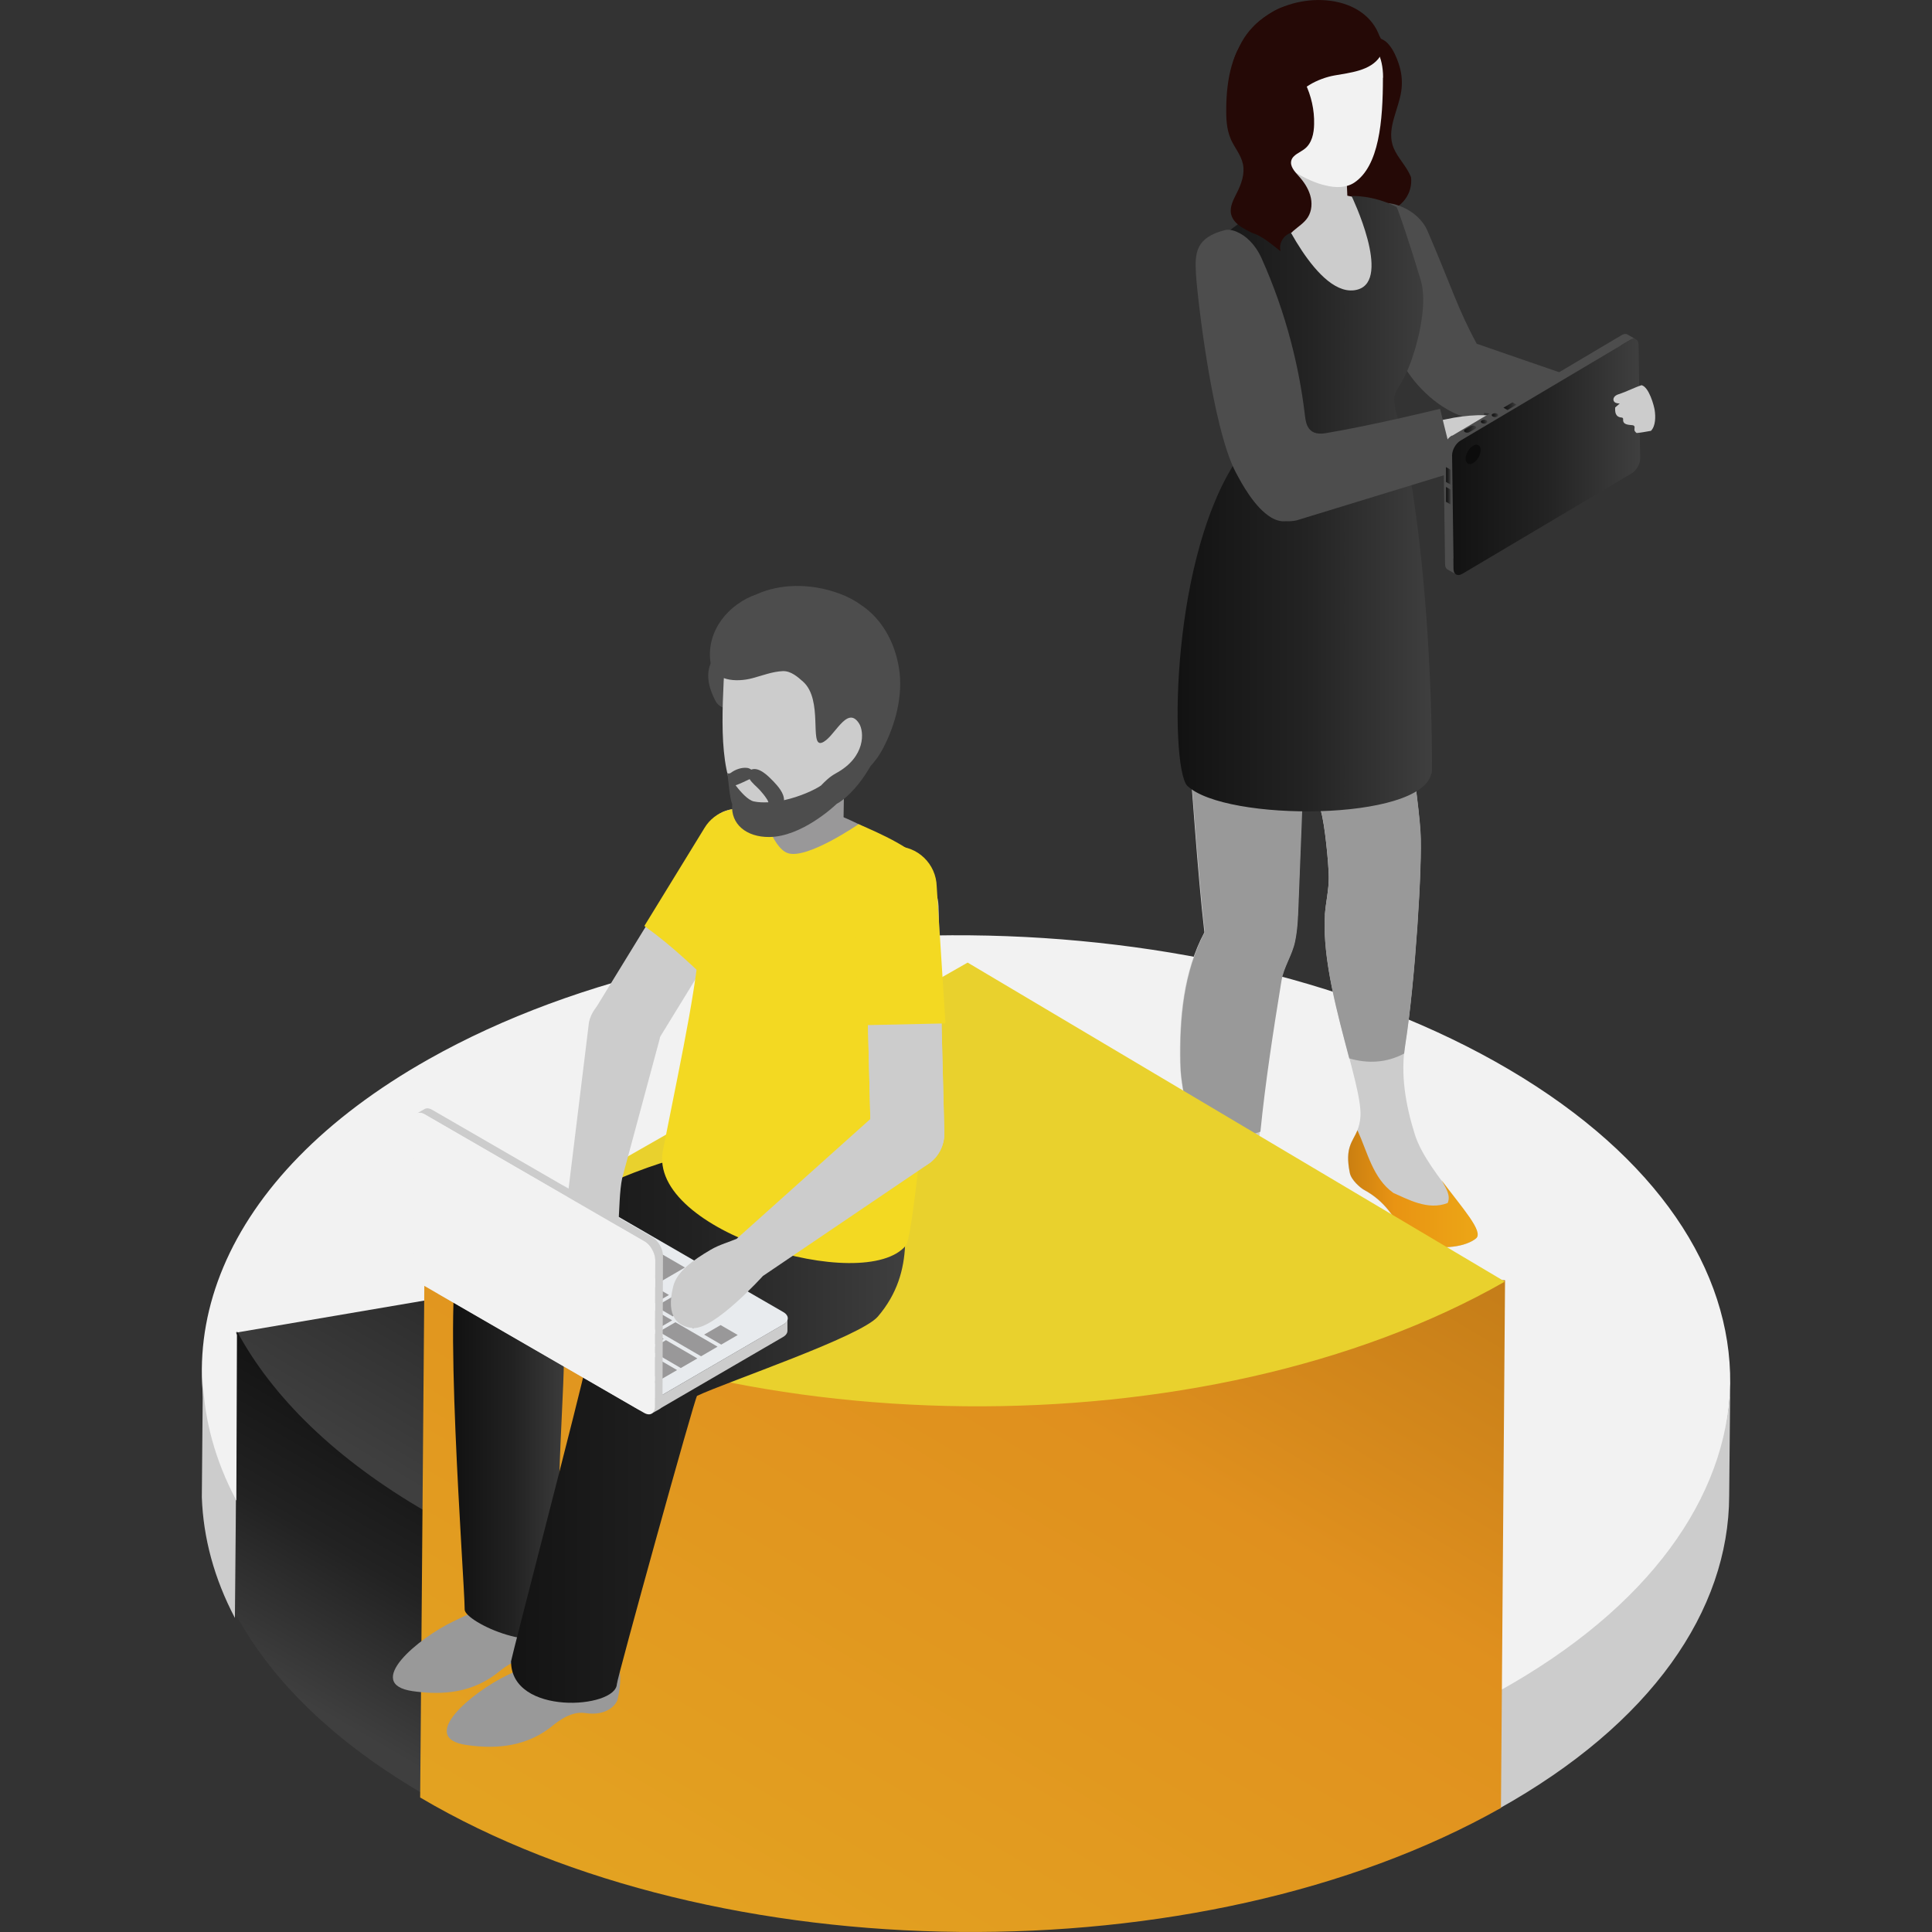 <svg width="300" height="300" viewBox="0 0 300 300" fill="none" xmlns="http://www.w3.org/2000/svg">
<rect x="0" y="0" width="300" height="300" fill="#333333" stroke="none"/>
<g clip-path="url(#clip0_2914_17071)">
<path d="M150.014 213.69L233.452 262.894C280.028 236.627 280.473 193.291 234.373 166.103C188.272 138.915 113.152 138.185 66.544 164.485C34.096 182.79 24.063 209.343 36.509 232.978L149.982 213.721L150.014 213.69Z" fill="#F2F2F2"/>
<path d="M65.689 235.332L150 187.629L36.633 206.933C42.057 217.268 51.732 227.064 65.72 235.332H65.689Z" fill="url(#paint0_linear_2914_17071)"/>
<path d="M232.645 280.916C256.488 267.656 268.442 250.03 268.506 232.308L268.668 215.191C268.086 232.467 256.165 249.584 232.839 262.556L232.677 280.916H232.645Z" fill="#CCCCCC"/>
<path d="M31.339 232.493C31.563 238.804 33.254 245.115 36.477 251.235L36.637 232.875C33.413 226.755 31.69 220.444 31.499 214.133L31.339 232.493Z" fill="#CCCCCC"/>
<path d="M36.635 250.698C42.137 260.924 51.95 270.615 66.14 278.796L66.301 234.809C52.111 226.628 42.298 216.937 36.796 206.711L36.635 250.698Z" fill="url(#paint1_linear_2914_17071)"/>
<path d="M216.22 22.451C216.68 24.029 217.916 25.242 218.716 26.699C218.862 26.966 218.983 27.233 219.104 27.524C219.395 30 217.722 32.331 215.129 32.889C213.408 33.254 211.639 32.404 210.185 31.554C209.385 31.093 208.658 30.486 207.931 29.855C207.906 29.199 207.858 28.568 207.858 27.913C207.785 24.709 208.076 21.407 209.409 18.494C210.621 15.872 212.657 13.59 213.069 10.726C213.263 9.415 212.972 8.274 212.851 6.987C212.778 6.211 213.093 5.846 213.917 5.919C215.808 6.041 216.923 8.905 217.359 10.459C217.698 11.673 217.771 12.959 217.577 14.222C217.141 17.013 215.444 19.756 216.22 22.451Z" fill="#250906"/>
<path d="M214.451 31.63C215.663 31.144 220.123 32.285 221.674 35.878C225.479 44.714 226.303 47.846 229.308 53.38L249.207 60.25H247.292V66.246L230.448 64.11C230.448 64.499 230.448 64.863 230.423 65.203C225.988 65.3 221.65 61.901 219.129 58.527C217.457 56.293 216.366 53.769 215.348 51.196C213.167 44.398 211.422 37.747 211.106 36.048C210.525 32.916 210.064 33.377 214.475 31.63H214.451Z" fill="#4D4D4D"/>
<path d="M183.258 165.092C183.258 165.214 183.258 165.699 183.307 166.379C183.573 169.68 184.543 173.322 185.609 176.939C186.36 179.463 187.184 181.988 187.839 184.319C188.299 189.052 184.809 190.46 187.233 195.34C187.669 196.286 189.075 197.087 189.511 197.257C191.596 197.937 192.298 199.321 192.953 200.632C193.389 201.506 193.825 202.331 194.601 203.011C197.437 205.39 203.787 205.001 205.096 202.816C206.962 199.758 197.946 193.713 195.086 188.348C195.013 188.251 194.965 188.13 194.892 187.984C194.94 184.416 195.158 180.75 195.498 176.963C196.225 169.049 197.509 160.747 198.915 152.299C199.279 150.187 200.588 148.342 201.024 146.255C201.412 144.434 201.484 142.565 201.557 140.671C201.727 136.714 202.018 128.752 202.163 124.795C202.333 120.474 202.478 116.153 202.454 111.832H184.228C185.076 121.542 185.9 135.136 187.015 144.774C183.719 150.964 183.088 158.15 183.234 165.141L183.258 165.092Z" fill="#CCCCCC"/>
<path d="M199.668 198.838C201.34 197.988 200.322 196.483 200.419 194.833C203.449 198.037 206.26 200.95 205.145 202.795C203.836 204.98 197.462 205.392 194.651 202.989C193.899 202.309 193.439 201.484 193.003 200.61C192.324 199.299 191.645 197.916 189.561 197.236C189.125 197.066 187.719 196.265 187.283 195.318C185.78 192.284 186.58 190.584 187.283 188.594C188.47 190.439 189.246 192.526 190.312 194.638C191.354 197.77 195.547 199.882 199.716 198.838H199.668Z" fill="url(#paint2_linear_2914_17071)"/>
<path d="M205.727 142.033C205.873 140.067 206.358 138.125 206.333 136.183C206.309 134.071 205.727 128.05 205.121 125.987C204.104 122.515 202.649 117.733 201.195 112.611L218.331 111.543C219.252 117.806 220.342 125.526 220.56 129.216C220.876 134.241 219.712 152.52 218.209 162.109C217.434 166.842 218.258 171.552 219.688 176.14C221.7 182.573 231.152 190.73 229.165 192.332C228.389 192.963 227.08 193.424 225.626 193.594C222.96 193.934 219.736 193.351 218.064 191.264C216.246 189.03 215.228 186.627 211.714 184.734C211.253 184.466 209.799 183.277 209.581 182.136C208.515 176.917 211.011 177.16 211.253 173.324C211.544 168.178 205.049 152.884 205.752 142.033H205.727Z" fill="#CCCCCC"/>
<path d="M216.316 185.218C218.474 186.14 221.721 188.034 224.799 186.796C225.308 185.582 224.484 184.441 223.854 183.276C227.005 187.524 230.471 191.287 229.186 192.306C228.411 192.938 227.102 193.399 225.648 193.569C222.982 193.909 219.758 193.326 218.086 191.238C216.268 189.005 215.25 186.602 211.736 184.708C211.275 184.441 209.821 183.252 209.603 182.111C208.803 178.154 210.039 177.328 210.79 175.508C212.342 178.906 213.19 182.985 216.341 185.218H216.316Z" fill="url(#paint3_linear_2914_17071)"/>
<path d="M218.234 162.084C218.161 162.594 218.088 163.08 218.04 163.59C215.325 165.046 212.369 165.192 209.509 164.342C207.739 157.594 205.291 148.927 205.728 142.033C205.873 140.067 206.358 138.125 206.334 136.183C206.334 135.114 206.164 133.051 205.946 130.988C205.728 128.973 205.437 127.006 205.146 125.987C204.419 123.511 203.474 120.379 202.456 116.908C202.044 115.524 201.632 114.068 201.22 112.611L202.504 112.538L218.355 111.543C219.276 117.806 220.367 125.526 220.585 129.216C220.9 134.265 219.737 152.52 218.234 162.084Z" fill="#999999"/>
<path d="M202.503 112.513C202.503 113.97 202.503 115.426 202.479 116.907C202.43 119.529 202.333 122.151 202.236 124.773C202.188 126.326 202.115 128.462 202.018 130.744C201.873 134.337 201.728 138.221 201.631 140.649C201.558 142.542 201.485 144.411 201.097 146.232C200.661 148.32 199.352 150.165 198.989 152.277C197.68 160.288 196.468 168.177 195.717 175.727C193.729 176.431 191.718 176.892 189.464 176.601C187.815 176.382 186.434 175.824 185.125 175.096C184.277 172.11 183.574 169.124 183.356 166.381C183.332 165.701 183.307 165.24 183.307 165.094C183.162 158.103 183.816 150.917 187.088 144.727C186.507 139.653 185.998 133.463 185.513 127.346C185.077 121.835 184.689 116.373 184.301 111.785H202.527C202.527 112.028 202.527 112.271 202.527 112.513H202.503Z" fill="#999999"/>
<path d="M192.976 36.168C192.976 37.746 193.631 39.178 194.649 40.198C195.667 41.217 197.121 41.873 198.696 41.873L212.439 48.5C214.111 48.5 214.087 41.144 215.129 39.979C214.741 39.566 214.475 39.008 214.475 38.328C214.475 36.872 214.038 35.877 213.335 34.517C212.875 33.619 212.463 32.527 211.833 31.75C211.445 31.264 211.312 31.2 210.924 30.739L209.215 30.39L208.415 30.342L200.199 30.172C200.078 30.245 199.957 30.317 199.86 30.366C194.14 33.765 196.951 31.41 192.952 36.095L192.976 36.168Z" fill="#CCCCCC"/>
<path d="M222.256 120.113C220.68 127.565 190.239 127.614 184.373 122.031C183.671 121.351 183.137 118.535 182.943 114.481C182.58 106.931 183.355 95.061 186.337 84.573C186.385 84.379 186.458 84.185 186.506 83.991C187.112 81.927 187.791 79.937 188.591 78.019C189.56 75.64 190.724 73.407 192.008 71.441C192.081 71.319 192.154 71.222 192.226 71.101C193.899 68.673 193.996 66.246 193.971 65.444C193.583 52.773 187.864 49.86 187.379 42.213C187.379 42.043 187.379 41.849 187.379 41.654C187.379 41.485 187.379 41.315 187.379 41.145C187.379 40.975 187.379 40.829 187.427 40.684C187.427 40.611 187.427 40.538 187.476 40.441C187.476 40.344 187.524 40.222 187.548 40.101C187.597 39.931 187.645 39.761 187.742 39.591C187.815 39.397 187.912 39.227 187.985 39.081C190.19 34.955 198.14 31.483 198.14 31.483C198.14 31.483 204.563 46.752 210.84 44.956C216.148 43.427 209.871 30.439 209.871 30.439C209.871 30.439 213.191 30.245 216.851 32.139C217.069 32.406 218.79 37.479 220.608 43.475C221.626 46.874 220.462 52.287 219.154 55.977C218.935 56.584 218.717 57.142 218.499 57.628C217.505 59.885 216.657 60.492 216.512 61.73C216.463 62.167 216.512 62.701 216.657 63.43C216.657 63.478 216.657 63.527 216.681 63.599C216.681 63.672 216.73 63.769 216.754 63.842C216.754 63.939 216.803 64.061 216.827 64.158C217.966 68.333 218.887 73.043 219.59 77.971C220.753 85.86 221.432 94.187 221.844 101.372C222.426 111.883 222.377 119.87 222.329 120.137L222.256 120.113Z" fill="url(#paint4_linear_2914_17071)"/>
<path d="M221.36 73.892C219.615 71.804 219.93 67.556 220.56 66.172C221.554 65.808 223.541 65.249 225.747 64.861C228.922 64.327 232.581 64.157 234.52 65.541C238.665 68.478 237.647 70.372 236.096 71.95C233.769 74.353 224.292 71.318 221.36 73.867V73.892Z" fill="#CCCCCC"/>
<path d="M226.035 73.236L201.313 80.81C200.756 80.931 200.199 80.956 199.641 80.931C198.987 81.004 198.26 80.859 197.411 80.373C194.794 78.82 192.758 74.984 191.885 73.333C188.177 66.269 185.874 45.659 185.705 42.504C185.535 39.348 185.608 36.896 190.213 35.731C190.673 35.609 191.352 35.682 192.103 36.022C193.388 36.58 194.866 37.843 195.884 40.076C199.835 48.864 201.75 57.312 202.574 64.06C202.743 65.371 202.792 67.774 205.846 67.264C213.505 65.978 223.611 63.477 223.611 63.477L224.29 66.245L226.035 73.26V73.236Z" fill="#4D4D4D"/>
<path d="M225.456 67.678L251.801 52.044C252.165 51.826 252.504 51.802 252.722 51.947C253.159 52.19 253.595 52.457 254.031 52.7C253.789 52.554 253.45 52.578 253.11 52.797L251.729 53.598C251.729 53.598 251.801 53.598 251.826 53.647C252.068 53.768 252.335 53.938 252.601 54.084C252.771 54.181 252.965 54.278 253.134 54.375C253.28 54.448 253.377 54.618 253.377 54.885L253.595 71.052C253.595 71.538 253.256 72.169 252.819 72.412C252.601 72.29 252.407 72.169 252.189 72.047L252.819 72.412L227.516 87.414C227.298 87.535 227.104 87.559 226.959 87.462C226.522 87.219 226.11 86.977 225.674 86.734V88.336C225.698 88.749 225.844 89.04 226.086 89.162C225.868 89.04 225.65 88.919 225.432 88.797C225.213 88.676 224.995 88.555 224.777 88.433C224.535 88.288 224.389 88.021 224.389 87.584L224.147 69.911C224.147 69.086 224.704 68.066 225.432 67.629L225.456 67.678Z" fill="#4D4D4D"/>
<path d="M229.211 66.611V66.344C229.211 66.344 229.162 66.489 229.066 66.538V66.805C229.066 66.805 229.211 66.684 229.211 66.611Z" fill="#4D4D4D"/>
<path d="M228.17 67.072V67.339L229.066 66.829V66.562L228.17 67.072Z" fill="#4D4D4D"/>
<path d="M227.32 66.879V67.146C227.32 67.146 227.368 67.292 227.465 67.34C227.659 67.462 227.974 67.462 228.168 67.34V67.073C227.974 67.195 227.659 67.195 227.465 67.073C227.368 67.025 227.32 66.952 227.32 66.879Z" fill="#4D4D4D"/>
<path d="M227.466 66.683C227.272 66.804 227.272 66.974 227.466 67.096C227.66 67.217 227.975 67.217 228.169 67.096L229.066 66.586C229.259 66.464 229.259 66.294 229.066 66.173C228.872 66.052 228.557 66.052 228.363 66.173L227.466 66.683Z" fill="url(#paint5_linear_2914_17071)"/>
<path d="M226.763 68.43L253.108 52.797C253.835 52.36 254.417 52.7 254.441 53.525L254.684 71.198C254.684 72.023 254.126 73.043 253.399 73.48L227.053 89.113C226.326 89.526 225.745 89.21 225.72 88.385L225.478 70.712C225.478 69.887 226.035 68.867 226.763 68.43Z" fill="url(#paint6_linear_2914_17071)"/>
<path d="M227.587 71.222C227.587 70.493 228.096 69.595 228.751 69.207C229.381 68.843 229.914 69.134 229.914 69.887C229.914 70.639 229.405 71.513 228.751 71.901C228.121 72.266 227.587 71.974 227.587 71.222Z" fill="#0C0C0C"/>
<path d="M225.262 75.25L224.535 74.837V72.531L225.262 72.944V75.25Z" fill="url(#paint7_linear_2914_17071)"/>
<path d="M225.262 78.332L224.535 77.919V75.613L225.262 76.026V78.332Z" fill="url(#paint8_linear_2914_17071)"/>
<path d="M230.085 65.275C230.278 65.153 230.618 65.153 230.812 65.275C231.006 65.396 231.006 65.566 230.812 65.687C230.618 65.809 230.278 65.809 230.085 65.687C229.891 65.566 229.891 65.396 230.085 65.275Z" fill="url(#paint9_linear_2914_17071)"/>
<path d="M231.78 64.255C231.974 64.134 232.313 64.134 232.507 64.255C232.701 64.376 232.701 64.546 232.507 64.668C232.313 64.789 231.974 64.789 231.78 64.668C231.586 64.546 231.586 64.352 231.78 64.255Z" fill="url(#paint10_linear_2914_17071)"/>
<path d="M233.452 63.306L234.083 63.67L235.488 62.845L234.858 62.48L233.452 63.306Z" fill="url(#paint11_linear_2914_17071)"/>
<path d="M250.782 63.284C251.073 63.041 251.34 62.823 251.51 62.653C251.146 62.653 250.685 62.58 250.564 62.216C250.467 61.973 250.589 61.682 250.782 61.512C250.976 61.342 251.219 61.245 251.485 61.172C252.576 60.808 253.836 60.152 254.903 59.812C256.066 60.104 256.842 63.017 256.939 63.697C257.084 64.643 257.108 66.148 256.357 66.901C255.969 66.974 255.557 67.047 255.097 67.119C254.757 67.168 254.442 67.216 254.151 67.241C253.982 67.168 253.836 66.901 253.812 66.877C253.788 66.755 253.788 66.61 253.812 66.44C253.86 66.221 253.739 66.051 253.521 66.027C253.012 65.954 251.922 66.027 252.043 65.08C252.043 64.959 251.946 64.838 251.825 64.838C250.831 64.765 250.758 63.988 250.807 63.26L250.782 63.284Z" fill="#CCCCCC"/>
<path d="M200.418 28.568V30.364L200.442 31.141V33.787C200.442 33.787 200.83 34.369 201.436 34.976C201.582 35.146 201.727 35.268 201.897 35.389C202.333 35.753 202.89 36.093 203.545 36.287C204.248 36.506 204.951 36.676 205.678 36.724C205.968 36.724 206.259 36.724 206.574 36.724C206.89 36.724 207.18 36.676 207.471 36.578C208.126 36.408 208.538 36.069 208.804 35.607C208.877 35.535 208.901 35.462 208.974 35.389C209.192 35.025 209.313 34.612 209.41 34.2L209.24 31.092L209.192 29.854L209.095 27.742L208.295 27.815L200.394 28.543L200.418 28.568Z" fill="#CCCCCC"/>
<path d="M200.078 21.02V29.808L200.15 32.843C200.15 32.843 200.49 33.352 201.096 33.886C201.241 34.032 201.362 34.153 201.556 34.251C201.992 34.59 202.55 34.882 203.18 35.052C204.149 35.319 205.167 35.513 206.161 35.44C206.476 35.44 206.767 35.391 207.058 35.319C207.785 35.124 208.221 34.76 208.536 34.251C208.73 33.935 208.851 33.571 208.973 33.207L208.779 29.371L208.682 27.502L200.126 20.996L200.078 21.02Z" fill="#CCCCCC"/>
<path d="M195.11 20.097C200.199 25.098 201.557 29.225 206.671 25.899C211.76 22.549 215.808 14.125 214.596 7.085C213.312 -0.392 203.689 -1.605 197.606 1.842C189.705 6.309 190.165 15.266 195.134 20.097H195.11Z" fill="#250906"/>
<path d="M214.741 12.061C214.741 18.858 214.135 25.776 210.306 28.35C209.07 29.175 207.422 29.199 205.798 28.787C205.459 28.714 205.144 28.617 204.828 28.52C202.986 27.913 201.266 26.917 200.199 26.141C198.648 25 197.194 18.785 196.854 16.673C195.812 9.973 200.805 9.755 205.192 6.89C209.579 4.001 214.766 5.288 214.766 12.061H214.741Z" fill="#F2F2F2"/>
<path d="M196.977 16.964C197.607 18.736 198.455 19.78 199.57 19.634C200.685 19.488 201.291 18.299 201.049 16.43C200.806 14.56 199.182 13.201 198.043 13.347C196.928 13.492 196.274 14.949 196.977 16.964Z" fill="#FAD3BD"/>
<path d="M207.181 11.723C209.58 11.286 212.804 11.019 214.282 8.786C214.573 8.373 214.791 7.863 214.961 7.329C214.113 4.562 212.974 4.416 209.12 2.134C206.502 0.605 204.321 -0.754 202.14 2.45C201.776 3.008 200.879 3.275 201.364 3.421C204.079 9.077 195.668 13.957 200.734 16.311C201.291 13.714 204.878 12.136 207.181 11.723Z" fill="#250906"/>
<path d="M198.72 19.368C199.568 20.873 200.537 21.699 201.531 21.359C202.525 21.043 202.864 19.854 202.331 18.179C201.798 16.504 200.077 15.557 199.083 15.873C198.09 16.188 197.75 17.621 198.72 19.344V19.368Z" fill="#FAD3BD"/>
<path d="M197.97 1.624C196.685 2.376 195.619 3.177 194.746 4.027C193.898 5.532 192.614 6.794 191.911 8.397C191.184 10.096 191.232 11.917 191.281 13.737C191.329 15.898 191.377 18.52 192.492 20.486H202.333C202.284 14.999 202.914 9.975 204.853 6.697C206.671 3.614 202.381 -0.949 197.97 1.648V1.624Z" fill="#250906"/>
<path d="M191.111 21.577C190.432 20.023 190.384 18.3 190.408 16.625C190.481 12.352 191.281 7.764 194.31 4.754L194.141 6.793C195.547 6.065 197.267 6.842 198.528 7.788C202.042 10.459 204.175 14.877 204.054 19.295C204.029 20.703 203.714 22.232 202.599 23.106C201.872 23.689 200.757 24.029 200.515 24.927C200.273 25.801 201.024 26.626 201.63 27.306C202.43 28.18 203.108 29.175 203.448 30.316C203.787 31.457 203.714 32.743 203.084 33.739C202.527 34.613 201.606 35.171 200.83 35.851C200.733 35.924 200.661 36.021 200.588 36.093C200.03 36.264 199.546 36.603 199.206 37.089C198.77 37.72 198.697 38.375 198.843 39.007C197.413 37.914 196.031 36.652 194.383 36.142C193.995 35.948 193.608 35.754 193.22 35.535C192.299 35.025 191.378 34.273 191.16 33.229C190.917 32.088 191.547 30.971 192.056 29.952C192.759 28.568 193.317 27.015 193.002 25.485C192.711 24.053 191.669 22.888 191.087 21.552L191.111 21.577Z" fill="#250906"/>
<path d="M233.068 280.733L233.703 198.79L65.909 197.172L65.242 279.115C111.31 306.312 186.46 307.042 233.068 280.733Z" fill="url(#paint12_linear_2914_17071)"/>
<path d="M233.703 199.023L150.255 149.469L66.302 197.362C112.132 224.725 187.368 225.46 233.703 198.991V199.023Z" fill="#E9D12D"/>
<path d="M110.346 103.02C110.954 101.612 113.147 99.023 115.304 99.261C115.888 99.333 116.495 99.751 116.269 100.3C115.876 101.23 115.208 102.555 115.47 103.497C115.84 104.786 116.912 105.883 117.031 107.255C117.258 109.976 112.348 111.217 111.109 108.854C110.203 107.148 109.512 104.989 110.346 103.032V103.02Z" fill="#4D4D4D"/>
<path d="M80.293 247.015C80.293 247.015 90.1 244.891 87.526 255.594C87.431 255.999 86.204 258.195 82.474 257.622C79.995 257.24 77.672 259.459 76.945 259.996C72.643 263.218 67.698 263.122 64.063 262.597C56.342 261.476 65.052 254.305 70.403 251.764C75.992 249.115 80.293 247.027 80.293 247.027V247.015Z" fill="#999999"/>
<path d="M88.645 255.392C88.645 255.392 98.465 253.28 95.879 263.971C95.772 264.376 94.556 266.571 90.826 265.999C88.348 265.629 86.024 267.824 85.309 268.361C81.007 271.583 76.062 271.487 72.427 270.962C64.706 269.841 73.416 262.67 78.755 260.129C84.344 257.48 88.645 255.38 88.645 255.38V255.392Z" fill="#999999"/>
<path d="M71.511 193.836C78.566 196.318 84.345 201.734 88.731 208.249C88.516 209.871 87.598 208.571 87.563 211.315C87.456 219.715 85.74 238.029 87.563 252.406C84.322 257.596 72.167 251.845 72.155 249.936C72.143 245.391 68.568 199.348 71.511 193.848V193.836Z" fill="url(#paint13_linear_2914_17071)"/>
<path d="M90.937 212.106C91.032 211.438 91.104 210.806 91.163 210.233C90.997 210.615 90.842 211.187 90.687 211.856C85.587 206.475 81.166 200.378 74.862 196.202C79.795 189.568 98.373 181.371 105.654 179.773C106.285 179.009 106.249 178.436 106.547 178.651C116.319 185.511 139.424 181.371 139.532 182.195C140.473 189.365 142.356 197.371 136.314 204.434C133.633 207.572 113.006 214.504 108.239 216.747C107.918 216.89 95.835 260.535 95.787 261.513C95.608 265.343 79.354 266.464 79.354 257.969C79.354 257.588 90.675 214.099 90.937 212.118V212.106Z" fill="url(#paint14_linear_2914_17071)"/>
<path d="M101.802 162.139C100.241 164.704 96.893 165.503 94.343 163.929C91.781 162.354 90.994 159.013 92.555 156.46L109.905 128.171C111.466 125.618 114.815 124.818 117.365 126.381C119.927 127.956 120.713 131.297 119.152 133.862L101.802 162.139Z" fill="#CCCCCC"/>
<path d="M144.547 137.978C144.547 133.003 129.723 125.176 124.754 125.176C122.561 125.176 114.053 125.128 112.182 126.119C109.799 127.383 114.601 127.873 114.601 130.664C114.601 135.64 115.328 158.369 120.297 158.369C125.266 158.369 144.535 142.954 144.535 137.978H144.547Z" fill="#999899"/>
<path d="M115.881 127.999C116.155 127.235 116.524 126.591 116.953 126.018C114.2 124.933 110.995 125.935 109.41 128.536L100.056 143.784C100.628 144.213 101.212 144.631 101.784 145.072C103.893 146.683 105.859 148.437 107.813 150.251C108.421 150.811 109.005 151.396 109.601 151.969L114.308 144.297C113.998 138.844 114.058 132.974 115.893 127.999H115.881Z" fill="#F3D922"/>
<path d="M140.685 193.385C142.055 191.714 145.57 151.077 145.57 151.077C145.249 148.488 145.487 137.308 143.926 134.612C142.341 131.891 136.442 129.326 133.32 127.978C133.32 127.978 125.253 133.538 122.298 132.464C119.795 131.557 118.234 125.27 118.234 125.27C115.446 125.27 114.362 125.341 113.718 125.866C109.714 129.064 109.202 138.597 109.011 141.961C108.415 152.377 106.247 161.934 102.946 178.602C100.443 191.297 134.298 201.116 140.673 193.396L140.685 193.385Z" fill="#F3D922"/>
<path d="M123.253 131.208C124.671 131.673 126.184 131.303 127.579 130.826C129.735 130.11 130.975 127.7 130.975 127.7L131.082 121.186L121.478 120.195L121.144 128.225C121.442 129.573 121.918 130.766 123.265 131.208H123.253Z" fill="#999899"/>
<path d="M121.642 205.661L102.361 216.877C102.254 216.948 102.123 216.996 102.004 217.056C101.992 217.056 101.98 217.056 101.968 217.056C101.861 217.091 101.742 217.127 101.634 217.163L101.563 217.187C101.444 217.211 101.313 217.235 101.194 217.246C101.17 217.246 101.146 217.246 101.122 217.246C101.003 217.27 100.86 217.27 100.741 217.27H100.681C100.55 217.27 100.419 217.27 100.288 217.246C100.264 217.246 100.252 217.246 100.228 217.246C100.121 217.235 100.026 217.211 99.93 217.199C99.859 217.175 99.787 217.163 99.716 217.151C99.632 217.139 99.561 217.103 99.49 217.079C99.454 217.079 99.418 217.056 99.394 217.044C99.275 217.008 99.168 216.948 99.061 216.889L88.729 210.923L91.518 209.3V208.561L93.043 209.444L93.424 209.217V209.658L97.571 212.068L97.905 211.877V212.259L103.541 215.528L106.103 214.049V213.369L106.687 213.703L109.249 212.212V211.543L109.821 211.877L112.383 210.386V209.718L112.955 210.052L115.517 208.561V207.892L116.089 208.226L118.651 206.747V204.826L116.005 203.275L113.444 204.767V205.435L112.812 205.065L114.301 204.206V202.285L111.644 200.734L111.132 201.044V200.459L108.474 198.908L107.974 199.207V198.622L105.317 197.071L104.804 197.369V196.785L102.147 195.245L101.646 195.532V194.947L98.989 193.396L98.477 193.694V193.11L95.819 191.571L95.307 191.857V191.272L92.65 189.733L92.137 190.031V189.435L89.48 187.896L88.968 188.194V187.609L86.31 186.07L83.748 187.55V188.218L83.164 187.884L80.602 189.375V190.234L79.863 189.805L76.896 191.523L75.192 192.513L74.322 193.002V193.694L73.727 193.348L71.165 194.84V196.749L76.634 199.934L76.896 199.779V200.089L80.924 202.428L78.124 204.051V204.814L65.481 197.5C65.445 197.477 65.409 197.465 65.361 197.441C65.338 197.417 65.314 197.405 65.29 197.393C65.266 197.369 65.242 197.357 65.218 197.333C65.195 197.309 65.171 197.298 65.159 197.286C65.147 197.262 65.123 197.25 65.111 197.238C65.087 197.202 65.052 197.178 65.028 197.142C65.028 197.131 65.004 197.107 64.992 197.095C64.968 197.071 64.956 197.047 64.944 197.011C64.932 196.999 64.92 196.975 64.92 196.975C64.897 196.94 64.897 196.904 64.873 196.88C64.873 196.856 64.861 196.844 64.849 196.832C64.849 196.808 64.837 196.785 64.825 196.761C64.825 196.737 64.813 196.725 64.813 196.689C64.813 196.665 64.813 196.641 64.813 196.617C64.813 196.594 64.813 196.57 64.813 196.546C64.813 197.071 64.813 197.596 64.813 198.121C65.052 198.228 65.29 198.324 65.54 198.431C66.577 199.04 67.411 199.899 68.066 200.901L99.025 218.809C99.132 218.869 99.239 218.917 99.359 218.965C99.382 218.965 99.418 218.988 99.454 218.988C99.49 219.012 99.525 219.024 99.561 219.036C99.597 219.048 99.644 219.06 99.692 219.072C99.764 219.096 99.823 219.108 99.895 219.12C99.918 219.12 99.942 219.132 99.978 219.144C100.05 219.155 100.121 219.167 100.193 219.167C100.216 219.167 100.24 219.179 100.252 219.179H100.264C100.359 219.179 100.443 219.203 100.526 219.203C100.562 219.203 100.598 219.203 100.645 219.203H100.765C100.836 219.203 100.92 219.203 100.991 219.179C101.027 219.179 101.062 219.179 101.086 219.179C101.11 219.179 101.122 219.179 101.146 219.179C101.17 219.179 101.194 219.179 101.205 219.179C101.289 219.167 101.36 219.155 101.432 219.144L101.503 219.12C101.503 219.12 101.551 219.108 101.575 219.108C101.611 219.096 101.646 219.084 101.682 219.084C101.766 219.06 101.837 219.036 101.92 219C101.932 219 101.944 218.988 101.944 218.988C101.956 218.988 101.956 218.988 101.956 218.988C102.087 218.941 102.195 218.881 102.314 218.821L121.594 207.606C122.047 207.344 122.273 206.998 122.273 206.652C122.273 206.019 122.273 205.375 122.273 204.743C122.273 205.077 122.047 205.435 121.594 205.697L121.642 205.661Z" fill="#CCCCCC"/>
<path d="M65.532 195.59L84.813 184.362C85.718 183.838 87.208 183.838 88.126 184.362L121.634 203.739C122.552 204.264 122.563 205.135 121.646 205.66L102.365 216.875C101.46 217.4 99.97 217.4 99.065 216.875L65.544 197.499C64.638 196.974 64.627 196.103 65.544 195.59H65.532Z" fill="#E8EBEE"/>
<path d="M83.581 192.941L81.019 194.421L83.664 195.96L86.238 194.481L83.581 192.941Z" fill="#999899"/>
<path d="M79.495 194.207L76.933 195.675L79.578 197.226L82.152 195.746L79.495 194.207Z" fill="#999899"/>
<path d="M75.788 192.238L72.821 193.968L71.117 194.947L70.259 195.448L74.74 198.061L77.302 196.569L75.919 195.77L78.898 194.052L75.788 192.238Z" fill="#999899"/>
<path d="M82.487 195.938L79.913 197.417L82.571 198.968L85.133 197.477L82.487 195.938Z" fill="#999899"/>
<path d="M69.667 195.797L67.105 197.276L72.586 200.462L75.148 198.982L69.667 195.797Z" fill="#999899"/>
<path d="M75.408 199.133L72.834 200.612L76.993 203.022L79.555 201.531L75.408 199.133Z" fill="#999899"/>
<path d="M83.581 200.234L81.031 201.714L83.676 203.253L86.25 201.774L83.581 200.234Z" fill="#999899"/>
<path d="M82.237 188.516L79.675 190.007L82.332 191.546L84.894 190.055L82.237 188.516Z" fill="#999899"/>
<path d="M85.405 190.355L82.831 191.835L85.489 193.386L88.062 191.895L85.405 190.355Z" fill="#999899"/>
<path d="M79.104 190.332L76.542 191.811L80.653 194.21L83.215 192.73L79.104 190.332Z" fill="#999899"/>
<path d="M88.565 192.191L86.003 193.671L88.661 195.222L91.223 193.742L88.565 192.191Z" fill="#999899"/>
<path d="M91.725 194.027L89.163 195.507L91.821 197.058L94.383 195.566L91.725 194.027Z" fill="#999899"/>
<path d="M86.596 194.699L84.034 196.179L86.704 197.73L89.266 196.238L86.596 194.699Z" fill="#999899"/>
<path d="M94.89 195.867L92.328 197.359L94.985 198.898L97.547 197.406L94.89 195.867Z" fill="#999899"/>
<path d="M89.632 196.453L87.07 197.945L89.727 199.484L92.301 197.992L89.632 196.453Z" fill="#999899"/>
<path d="M77.647 196.777L75.085 198.269L77.743 199.808L80.305 198.316L77.647 196.777Z" fill="#999899"/>
<path d="M98.05 197.703L95.488 199.183L98.145 200.734L100.707 199.242L98.05 197.703Z" fill="#999899"/>
<path d="M85.48 197.684L82.906 199.163L85.563 200.702L88.125 199.223L85.48 197.684Z" fill="#999899"/>
<path d="M92.655 198.215L90.093 199.694L92.751 201.233L95.312 199.742L92.655 198.215Z" fill="#999899"/>
<path d="M80.64 198.504L78.078 199.995L80.723 201.534L83.297 200.055L80.64 198.504Z" fill="#999899"/>
<path d="M88.456 199.41L85.894 200.902L88.551 202.441L91.113 200.961L88.456 199.41Z" fill="#999899"/>
<path d="M101.218 199.543L98.644 201.022L101.301 202.573L103.875 201.082L101.218 199.543Z" fill="#999899"/>
<path d="M95.675 199.969L93.113 201.448L95.758 202.999L98.332 201.508L95.675 199.969Z" fill="#999899"/>
<path d="M91.436 201.137L88.886 202.628L91.543 204.179L94.106 202.688L91.436 201.137Z" fill="#999899"/>
<path d="M104.378 201.379L101.816 202.87L104.473 204.409L107.035 202.918L104.378 201.379Z" fill="#999899"/>
<path d="M98.698 201.727L96.124 203.206L98.782 204.745L101.344 203.266L98.698 201.727Z" fill="#999899"/>
<path d="M86.683 202.023L84.121 203.503L86.778 205.054L89.34 203.563L86.683 202.023Z" fill="#999899"/>
<path d="M94.441 202.883L91.879 204.362L94.524 205.913L97.086 204.434L94.441 202.883Z" fill="#999899"/>
<path d="M107.538 203.215L104.976 204.706L107.633 206.245L110.195 204.766L107.538 203.215Z" fill="#999899"/>
<path d="M101.718 203.48L99.156 204.96L101.813 206.511L104.375 205.02L101.718 203.48Z" fill="#999899"/>
<path d="M89.643 203.742L87.082 205.222L89.739 206.761L92.301 205.281L89.643 203.742Z" fill="#999899"/>
<path d="M97.421 204.621L94.859 206.101L97.516 207.64L100.078 206.16L97.421 204.621Z" fill="#999899"/>
<path d="M92.616 205.473L90.054 206.964L92.723 208.503L95.285 207.012L92.616 205.473Z" fill="#999899"/>
<path d="M111.897 205.758L109.335 207.237L111.993 208.788L114.555 207.297L111.897 205.758Z" fill="#999899"/>
<path d="M100.405 206.355L97.843 207.847L100.5 209.386L103.062 207.895L100.405 206.355Z" fill="#999899"/>
<path d="M79.83 201.699L77.268 203.179L88.934 209.968L91.496 208.488L79.83 201.699Z" fill="#999899"/>
<path d="M95.581 207.188L93.007 208.667L95.665 210.218L98.227 208.739L95.581 207.188Z" fill="#999899"/>
<path d="M104.88 205.316L102.318 206.796L108.86 210.602L111.422 209.111L104.88 205.316Z" fill="#999899"/>
<path d="M103.411 208.098L100.849 209.589L105.711 212.429L108.285 210.937L103.411 208.098Z" fill="#999899"/>
<path d="M91.873 208.703L89.311 210.183L93.458 212.593L96.019 211.113L91.873 208.703Z" fill="#999899"/>
<path d="M98.595 208.941L96.033 210.421L102.575 214.227L105.137 212.747L98.595 208.941Z" fill="#999899"/>
<path d="M96.356 211.305L93.794 212.784L99.418 216.053L101.98 214.574L96.356 211.305Z" fill="#999899"/>
<path d="M96.799 191.281L93.009 193.489L102.578 199.013L106.355 196.817L96.799 191.281Z" fill="#999899"/>
<path d="M146.617 175.82C146.7 178.994 144.21 181.631 141.052 181.714C137.894 181.798 135.285 179.28 135.201 176.119L134.319 141.017C134.236 137.843 136.726 135.207 139.884 135.123C143.042 135.04 145.652 137.557 145.735 140.719L146.629 175.82H146.617Z" fill="#CCCCCC"/>
<path d="M145.442 172.591C143.523 170.122 139.996 169.68 137.553 171.601L114.388 192.361C113.399 192.791 111.647 193.292 110.36 194.056C107.607 195.678 105.129 197.42 104.545 199.723C103.306 204.615 105.391 206.011 107.572 206.214C110.872 206.536 118.463 198.136 118.463 198.136L144.476 180.526C146.919 178.617 147.36 175.061 145.442 172.591Z" fill="#CCCCCC"/>
<path d="M98.258 154.522C95.232 153.782 92.193 155.643 91.466 158.662L88.058 186.461C87.451 189.373 87.2 192.654 88.38 194.515C90.99 198.619 92.837 197.772 94.398 196.4C96.566 194.503 95.78 186.867 96.614 182.93L102.429 161.346C103.156 158.316 101.285 155.273 98.247 154.534L98.258 154.522Z" fill="#CCCCCC"/>
<path d="M134.767 158.464L134.802 160.23L135.207 176.122C135.279 179.26 137.829 181.718 140.939 181.718H141.07C144.216 181.623 146.707 178.998 146.635 175.812L146.23 160.015L146.194 158.118C144.955 157.713 142.894 157.474 140.546 157.522C138.103 157.581 135.982 157.951 134.779 158.452L134.767 158.464Z" fill="#CCCCCC"/>
<path d="M64.909 172.801C64.909 172.801 64.944 172.777 64.968 172.765C65.123 172.67 65.29 172.586 65.445 172.491C65.6 172.395 65.766 172.3 65.921 172.216C66.231 172.037 66.648 172.061 67.113 172.335L101.265 192.082C102.194 192.619 102.957 193.931 102.945 194.993L102.874 217.734C102.874 218.271 102.683 218.64 102.373 218.819C101.98 219.046 101.575 219.285 101.17 219.511C101.479 219.332 101.658 218.963 101.658 218.438L101.718 195.697C101.718 194.623 100.967 193.31 100.038 192.774L65.897 173.028C65.421 172.765 65.004 172.729 64.694 172.92C64.754 172.884 64.813 172.849 64.873 172.813L64.909 172.801Z" fill="#CCCCCC"/>
<path d="M100.074 192.764L65.934 173.018C65.004 172.481 64.242 172.923 64.242 173.984L64.17 196.737C64.17 197.799 64.933 199.123 65.85 199.648L100.002 219.383C100.932 219.931 101.694 219.49 101.694 218.416L101.754 195.675C101.754 194.602 101.003 193.289 100.074 192.752V192.764Z" fill="#F2F2F2"/>
<path d="M135.801 113.699C135.253 116.395 132.024 123.017 130.177 124.651C126.828 127.646 120.179 129.173 116.628 126.513C111.885 122.957 111.957 114.414 112.374 105.717C112.779 97.031 119.488 95.706 124.945 99.679C130.391 103.641 137.553 105.168 135.801 113.687V113.699Z" fill="#CCCCCC"/>
<path d="M117.475 92.279C120.99 90.705 125.638 90.442 130.38 92.184C131.667 92.661 132.764 93.258 133.717 93.95C136.803 96.002 138.912 99.522 139.592 103.745C140.271 107.957 139.055 112.539 137.077 116.285C136.541 117.311 135.886 118.182 135.183 118.958C135.028 119.22 134.861 119.495 134.694 119.757C133.681 121.404 131.929 123.659 129.963 124.816C129.32 125.365 124.446 129.91 119.465 129.97C115.89 130.006 113.423 127.954 113.698 124.887C113.269 123.838 113.149 121.284 112.923 120.031C112.994 120.139 113.328 120.139 113.483 120.008C114.174 119.483 115.175 119.125 116.045 119.244C116.224 119.268 116.462 119.363 116.653 119.506C117.88 119.029 119.322 120.544 120.073 121.308C120.776 122.048 121.765 123.145 121.741 124.255C124.231 123.706 126.519 122.644 127.485 121.976C128.152 121.284 128.819 120.616 129.82 120.067C134.444 117.55 134.205 113.601 133.395 112.336C131.465 109.317 129.487 114.77 127.556 115.343C125.673 115.891 127.854 108.649 124.696 105.845C123.934 105.165 122.825 104.163 121.562 104.211C119.918 104.282 118.381 104.903 116.796 105.32C114.448 105.941 110.683 105.869 110.301 102.684C109.706 97.828 113.209 93.759 117.487 92.279H117.475ZM119.262 124.422C119.203 124.255 119.108 124.124 119.012 123.981C118.702 123.503 118.333 123.074 117.952 122.644C117.499 122.155 116.796 121.618 116.403 120.986C115.878 121.248 114.412 121.917 114.222 121.94C115.104 123.098 116.188 124.255 117.058 124.446C117.785 124.601 118.547 124.613 119.322 124.577C119.31 124.529 119.286 124.482 119.262 124.434V124.422Z" fill="#4D4D4D"/>
<path d="M146.812 158.914L145.454 137.664C145.37 134.121 142.451 131.329 138.936 131.424C135.42 131.52 132.644 134.455 132.739 137.986L133.156 159.212L146.824 158.914H146.812Z" fill="#F3D922"/>
</g>
<defs>
<linearGradient id="paint0_linear_2914_17071" x1="71.012" y1="234.869" x2="113.801" y2="162.588" gradientUnits="userSpaceOnUse">
<stop stop-color="#3F3F3F"/>
<stop offset="0.49" stop-color="#222222"/>
<stop offset="1" stop-color="#111111"/>
</linearGradient>
<linearGradient id="paint1_linear_2914_17071" x1="40.595" y1="260.493" x2="64.472" y2="219.141" gradientUnits="userSpaceOnUse">
<stop stop-color="#3F3F3F"/>
<stop offset="0.49" stop-color="#222222"/>
<stop offset="1" stop-color="#111111"/>
</linearGradient>
<linearGradient id="paint2_linear_2914_17071" x1="205.395" y1="196.608" x2="186.43" y2="196.608" gradientUnits="userSpaceOnUse">
<stop stop-color="#ECA616"/>
<stop offset="0.64" stop-color="#E99413"/>
<stop offset="1" stop-color="#CA7F11"/>
</linearGradient>
<linearGradient id="paint3_linear_2914_17071" x1="229.461" y1="184.585" x2="209.343" y2="184.585" gradientUnits="userSpaceOnUse">
<stop stop-color="#ECA616"/>
<stop offset="0.64" stop-color="#E99413"/>
<stop offset="1" stop-color="#CA7F11"/>
</linearGradient>
<linearGradient id="paint4_linear_2914_17071" x1="222.355" y1="78.217" x2="182.86" y2="78.217" gradientUnits="userSpaceOnUse">
<stop stop-color="#3F3F3F"/>
<stop offset="0.495" stop-color="#232323"/>
<stop offset="1" stop-color="#121212"/>
</linearGradient>
<linearGradient id="paint5_linear_2914_17071" x1="229.211" y1="66.634" x2="227.32" y2="66.634" gradientUnits="userSpaceOnUse">
<stop stop-color="#3F3F3F"/>
<stop offset="0.495" stop-color="#232323"/>
<stop offset="1" stop-color="#121212"/>
</linearGradient>
<linearGradient id="paint6_linear_2914_17071" x1="254.684" y1="70.952" x2="225.478" y2="70.952" gradientUnits="userSpaceOnUse">
<stop stop-color="#3F3F3F"/>
<stop offset="0.495" stop-color="#232323"/>
<stop offset="1" stop-color="#121212"/>
</linearGradient>
<linearGradient id="paint7_linear_2914_17071" x1="225.262" y1="73.891" x2="224.535" y2="73.891" gradientUnits="userSpaceOnUse">
<stop stop-color="#3F3F3F"/>
<stop offset="0.495" stop-color="#232323"/>
<stop offset="1" stop-color="#121212"/>
</linearGradient>
<linearGradient id="paint8_linear_2914_17071" x1="225.262" y1="76.973" x2="224.535" y2="76.973" gradientUnits="userSpaceOnUse">
<stop stop-color="#3F3F3F"/>
<stop offset="0.495" stop-color="#232323"/>
<stop offset="1" stop-color="#121212"/>
</linearGradient>
<linearGradient id="paint9_linear_2914_17071" x1="230.957" y1="65.481" x2="229.939" y2="65.481" gradientUnits="userSpaceOnUse">
<stop stop-color="#3F3F3F"/>
<stop offset="0.495" stop-color="#232323"/>
<stop offset="1" stop-color="#121212"/>
</linearGradient>
<linearGradient id="paint10_linear_2914_17071" x1="232.652" y1="64.462" x2="231.634" y2="64.462" gradientUnits="userSpaceOnUse">
<stop stop-color="#3F3F3F"/>
<stop offset="0.495" stop-color="#232323"/>
<stop offset="1" stop-color="#121212"/>
</linearGradient>
<linearGradient id="paint11_linear_2914_17071" x1="235.488" y1="63.075" x2="233.452" y2="63.075" gradientUnits="userSpaceOnUse">
<stop stop-color="#3F3F3F"/>
<stop offset="0.495" stop-color="#232323"/>
<stop offset="1" stop-color="#121212"/>
</linearGradient>
<linearGradient id="paint12_linear_2914_17071" x1="111.587" y1="302.866" x2="190.266" y2="169.559" gradientUnits="userSpaceOnUse">
<stop stop-color="#E3A221"/>
<stop offset="0.64" stop-color="#E0901E"/>
<stop offset="1" stop-color="#C37C18"/>
</linearGradient>
<linearGradient id="paint13_linear_2914_17071" x1="88.731" y1="224.165" x2="70.356" y2="224.165" gradientUnits="userSpaceOnUse">
<stop stop-color="#3F3F3F"/>
<stop offset="0.49" stop-color="#222222"/>
<stop offset="1" stop-color="#111111"/>
</linearGradient>
<linearGradient id="paint14_linear_2914_17071" x1="140.556" y1="221.496" x2="74.862" y2="221.496" gradientUnits="userSpaceOnUse">
<stop stop-color="#3F3F3F"/>
<stop offset="0.49" stop-color="#222222"/>
<stop offset="1" stop-color="#111111"/>
</linearGradient>
<clipPath id="clip0_2914_17071">
<rect width="237.329" height="300" fill="white" transform="translate(31.336)"/>
</clipPath>
</defs>
</svg>

